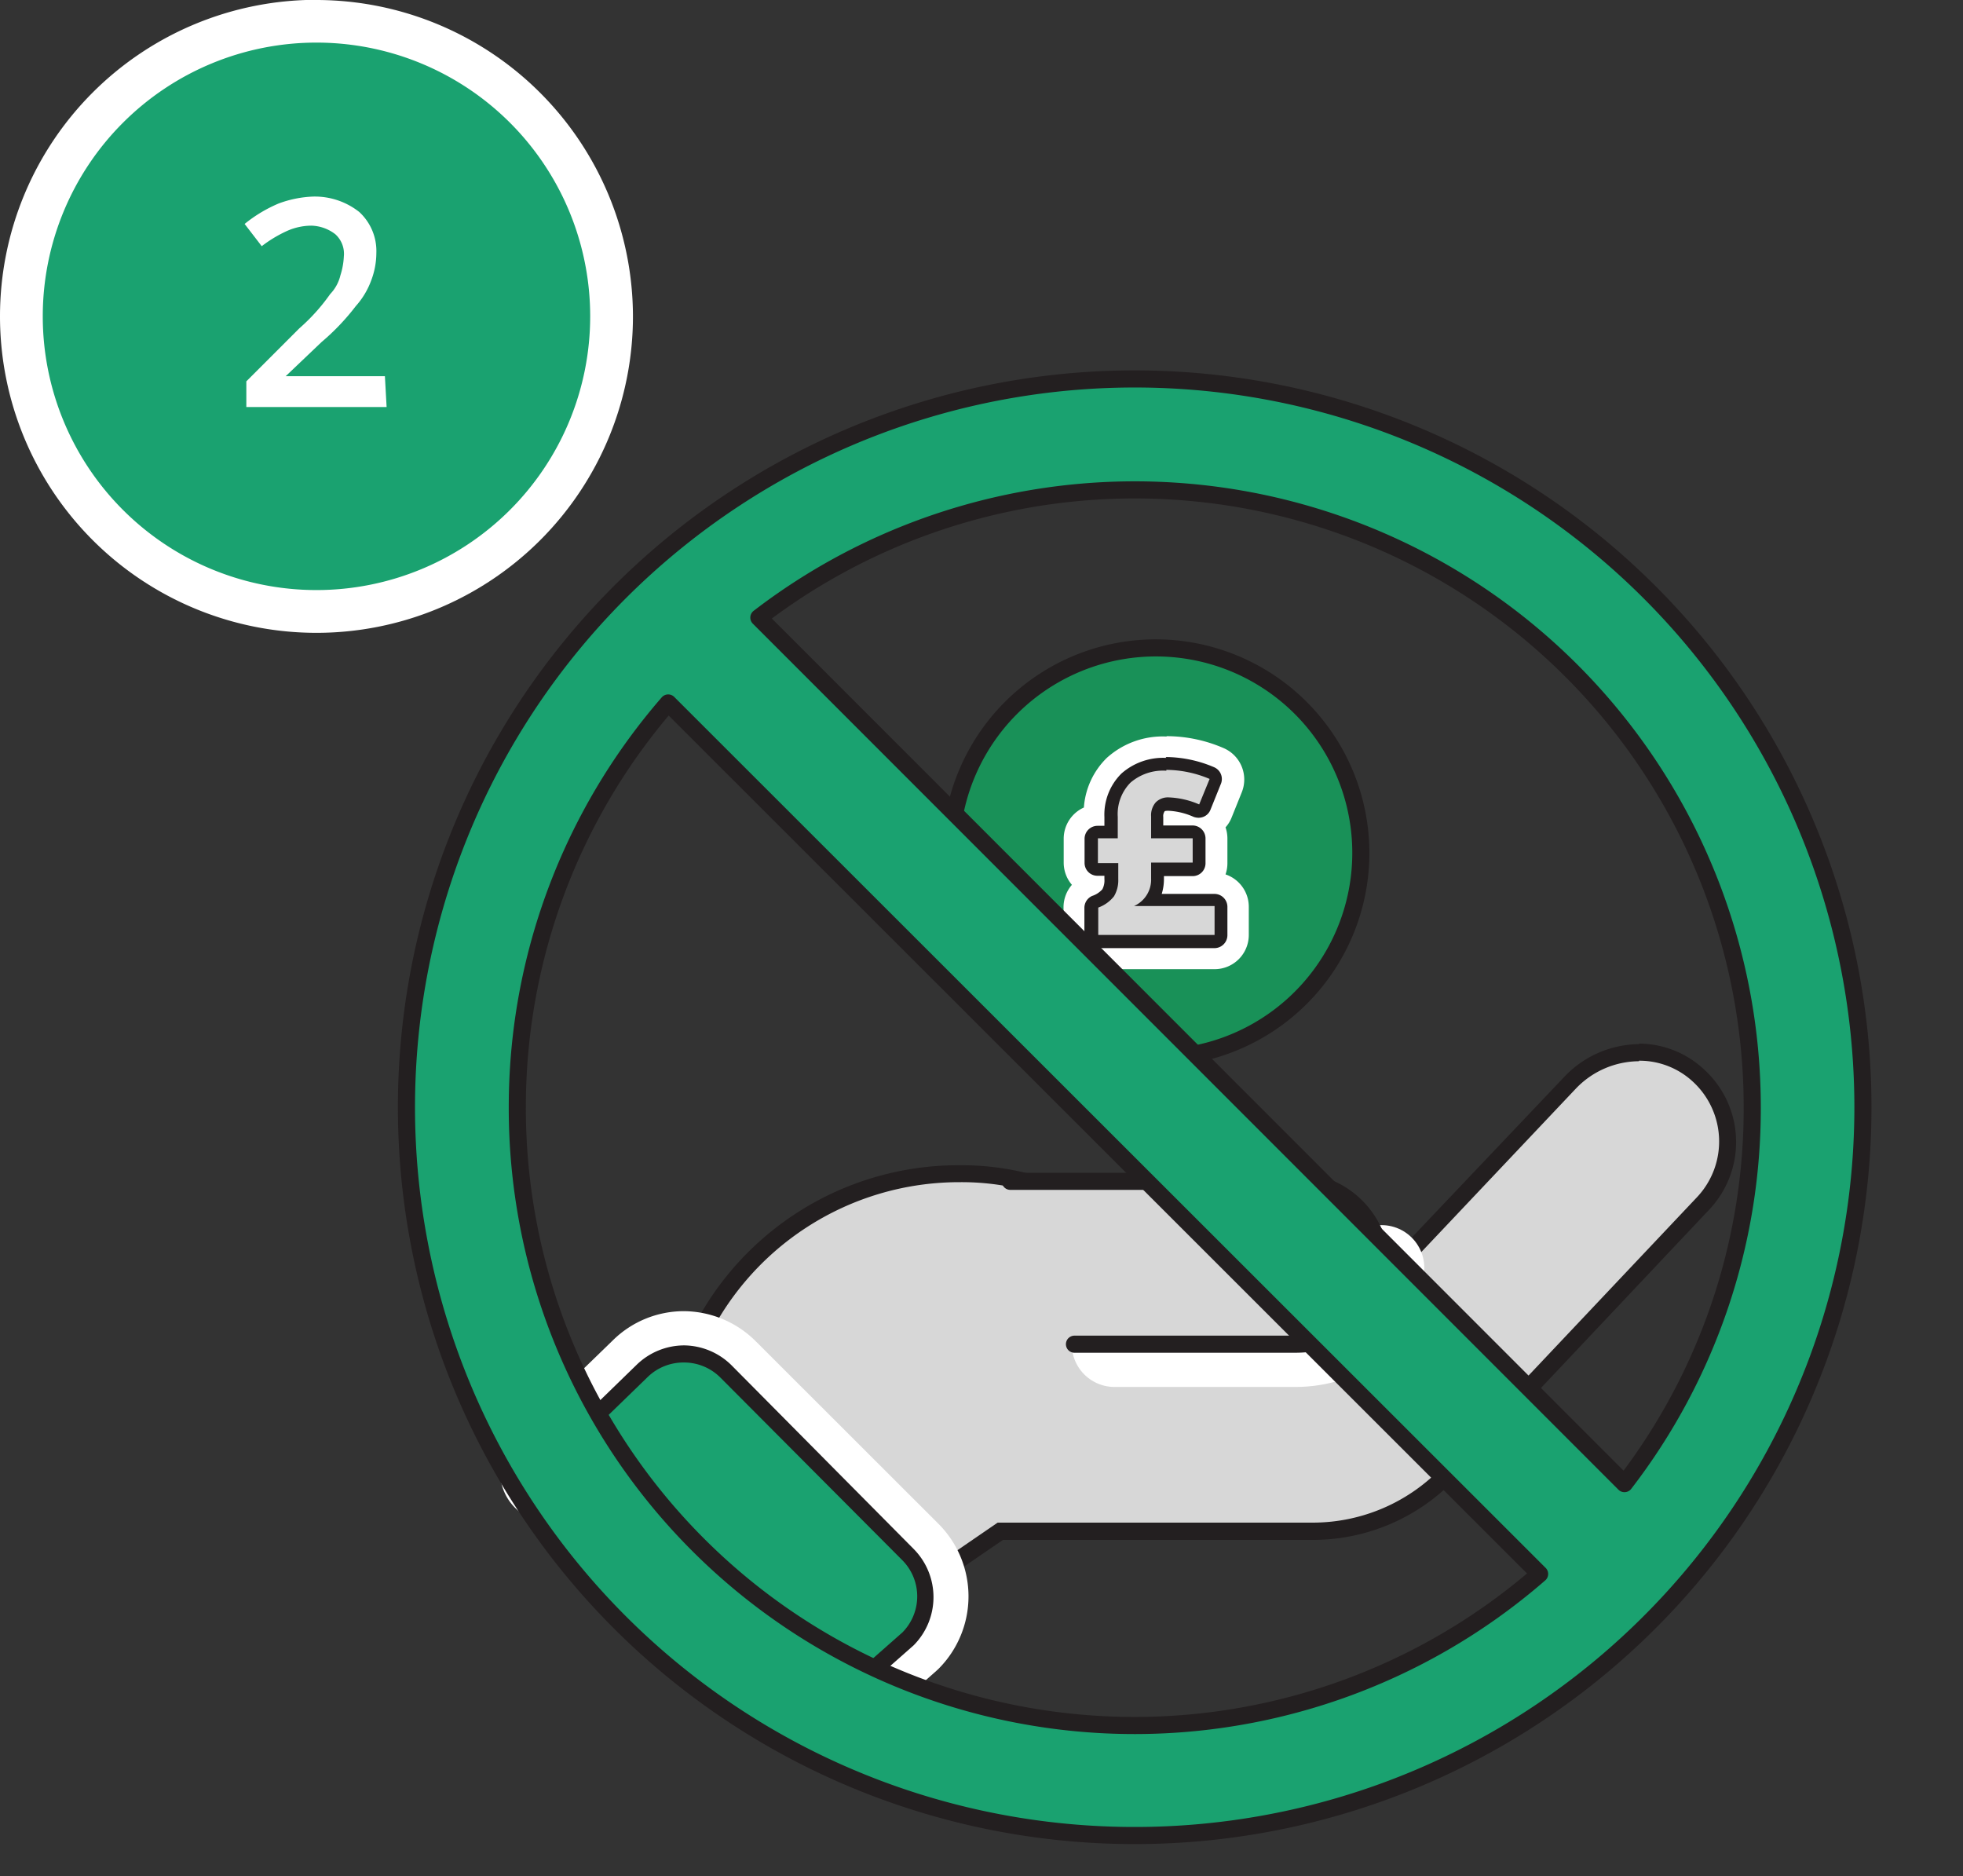 <svg id="Layer_1" data-name="Layer 1" xmlns="http://www.w3.org/2000/svg" viewBox="0 0 114.75 109.66"><rect x="0" y="0" width="114.75" height="109.66" fill="#333333" stroke="none"/><defs><style>.cls-1,.cls-6{fill:#d7d7d7;}.cls-2{fill:#fff;}.cls-3,.cls-8{fill:#1aa270;}.cls-4{fill:#231f20;}.cls-5{fill:none;stroke:#fff;stroke-width:5px;}.cls-5,.cls-6,.cls-8{stroke-linecap:round;stroke-linejoin:round;}.cls-6,.cls-8{stroke:#231f20;}.cls-7{fill:#199158;}</style></defs><circle class="cls-1" cx="18.5" cy="18.49" r="16.8"/><path class="cls-2" d="M18.5,3.39A15.1,15.1,0,1,1,3.4,18.49h0A15.09,15.09,0,0,1,18.5,3.39m0-3.4A18.5,18.5,0,1,0,37,18.49,18.52,18.52,0,0,0,18.5,0Z"/><circle class="cls-3" cx="18.5" cy="18.49" r="15.5"/><path class="cls-3" d="M18.5,3.39A15.1,15.1,0,1,1,3.4,18.49h0A15.09,15.09,0,0,1,18.5,3.39m0-.9a16,16,0,1,0,16,16h0A16,16,0,0,0,18.5,2.49Z"/><path class="cls-2" d="M22.6,23.79H14.4v-1.5l3.1-3.1a11.23,11.23,0,0,0,1.8-2,2.38,2.38,0,0,0,.6-1.1,4.25,4.25,0,0,0,.2-1.1,1.54,1.54,0,0,0-.5-1.3,2.39,2.39,0,0,0-1.4-.5,3.53,3.53,0,0,0-1.4.3,7.46,7.46,0,0,0-1.5.9l-1-1.3a8.17,8.17,0,0,1,2-1.2,6.47,6.47,0,0,1,2-.4,4.19,4.19,0,0,1,2.7.9,3.1,3.1,0,0,1,1,2.4,4.53,4.53,0,0,1-.3,1.6,4.62,4.62,0,0,1-.9,1.5,13.36,13.36,0,0,1-2,2.1l-2.1,2h5.8Z"/><path class="cls-1" d="M49.31,95.64a.51.51,0,0,1-.4-.2c-3.08-4.07-6.19-8.61-9.78-14.26a.5.5,0,0,1,0-.57c.65-.86,1.38-1.84,1.45-2a16.86,16.86,0,0,1,15.5-10.08,15.32,15.32,0,0,1,9.69,3.36,17.64,17.64,0,0,1,3.35,3.42,7.07,7.07,0,0,1,.47.87l0,.1,9.72,0L91.75,63.3a5.62,5.62,0,0,1,4.06-1.76,5.1,5.1,0,0,1,3.43,1.3,5.25,5.25,0,0,1,1.74,3.7,5.19,5.19,0,0,1-1.44,3.83L84.7,86.06a11,11,0,0,1-7.93,3.41H58.48l-8.89,6.08A.47.47,0,0,1,49.31,95.64Z"/><path class="cls-4" d="M95.81,62a4.59,4.59,0,0,1,3.09,1.17A4.75,4.75,0,0,1,99.18,70L84.34,85.71A10.43,10.43,0,0,1,76.77,89H58.32l-9,6.17c-3.46-4.58-6.67-9.37-9.75-14.23,0,0,1.45-1.93,1.48-2a16.39,16.39,0,0,1,15.07-9.84,14.87,14.87,0,0,1,9.38,3.25,16.81,16.81,0,0,1,3.25,3.33c.25.34.59,1.17.65,1.17l10.22,0,12.5-13.22a5.14,5.14,0,0,1,3.7-1.6m0-1A6.1,6.1,0,0,0,91.39,63L79.18,75.86l-9.19,0a5,5,0,0,0-.44-.76,18.07,18.07,0,0,0-3.44-3.53,15.85,15.85,0,0,0-10-3.46,17.4,17.4,0,0,0-16,10.36l-1.4,1.88a1,1,0,0,0,0,1.14c3.6,5.66,6.71,10.21,9.8,14.29a1,1,0,0,0,1.36.23l8.76-6H76.77a11.49,11.49,0,0,0,8.3-3.57L99.91,70.71a5.75,5.75,0,0,0-.34-8.24A5.61,5.61,0,0,0,95.81,61Z"/><path class="cls-5" d="M80.76,74.11c0,2.79-2.26,4.46-5.05,4.46H65.15"/><path class="cls-2" d="M40,79.64a3,3,0,0,1,2.11.88L52.75,91.2a3,3,0,0,1,0,4.22l-4.24,3.74L32.18,86l5.69-5.52A3,3,0,0,1,40,79.64m0-3a5.91,5.91,0,0,0-4.17,1.7l-5.69,5.52a3,3,0,0,0,.21,4.49L46.62,101.5a3,3,0,0,0,3.87-.09l4.24-3.74.14-.13a6,6,0,0,0,0-8.46L44.18,78.4A6,6,0,0,0,40,76.64Z"/><path class="cls-6" d="M59.06,69.05H75.71a5.05,5.05,0,0,1,5.05,5.06c0,2.79-2.26,4.46-5.05,4.46H62.81"/><path class="cls-3" d="M48.51,99.66a.52.52,0,0,1-.32-.11L31.87,86.4a.47.47,0,0,1-.18-.37.46.46,0,0,1,.15-.38l5.68-5.52a3.45,3.45,0,0,1,2.43-1,3.49,3.49,0,0,1,2.46,1L53.1,90.85a3.49,3.49,0,0,1,0,4.93l-4.26,3.75A.5.5,0,0,1,48.51,99.66Z"/><path class="cls-4" d="M40,79.64a3,3,0,0,1,2.11.88L52.75,91.2a3,3,0,0,1,0,4.22l-4.24,3.74L32.18,86l5.69-5.52A3,3,0,0,1,40,79.64m0-1a4,4,0,0,0-2.78,1.13l-5.68,5.52a1,1,0,0,0,.07,1.5L47.88,99.94a1,1,0,0,0,.63.22,1,1,0,0,0,.66-.25l4.24-3.74s0,0,0,0a4,4,0,0,0,0-5.63L42.77,79.81A4,4,0,0,0,40,78.64Z"/><path class="cls-7" d="M67.57,61.83a12,12,0,1,1,12-12A12,12,0,0,1,67.57,61.83Z"/><path class="cls-4" d="M67.57,38.37A11.48,11.48,0,1,1,56.09,49.85,11.48,11.48,0,0,1,67.57,38.37m0-1A12.48,12.48,0,1,0,80.05,49.85,12.5,12.5,0,0,0,67.57,37.37Z"/><path class="cls-2" d="M68.18,45a6.6,6.6,0,0,1,2.53.53l-.61,1.49a4.9,4.9,0,0,0-1.76-.41,1,1,0,0,0-.78.29,1.14,1.14,0,0,0-.27.82V49h2.43v1.42H67.29v.93a1.69,1.69,0,0,1-1,1.61H71v1.69h-6.8V53.05a2.08,2.08,0,0,0,.92-.66,1.83,1.83,0,0,0,.25-1v-.94H64.18V49h1.16V47.75a2.62,2.62,0,0,1,.74-2,2.91,2.91,0,0,1,2.1-.7m0-2a4.88,4.88,0,0,0-3.48,1.25,4.5,4.5,0,0,0-1.34,2.9A2,2,0,0,0,62.18,49v1.42a2,2,0,0,0,.48,1.3,2,2,0,0,0-.49,1.32v1.61a2,2,0,0,0,2,2H71a2,2,0,0,0,2-2V53a2,2,0,0,0-1.36-1.89,2,2,0,0,0,.11-.65V49a2,2,0,0,0-.11-.64,1.89,1.89,0,0,0,.35-.56l.6-1.49a2,2,0,0,0-1.08-2.59,8.42,8.42,0,0,0-3.3-.69Z"/><path class="cls-1" d="M64.17,55a.38.38,0,0,1-.38-.37V53.05A.38.38,0,0,1,64,52.7a1.85,1.85,0,0,0,.76-.52,1.47,1.47,0,0,0,.18-.81v-.56h-.78a.38.38,0,0,1-.37-.38V49a.38.38,0,0,1,.37-.37H65v-.89a3,3,0,0,1,.86-2.28,3.34,3.34,0,0,1,2.36-.81,6.88,6.88,0,0,1,2.67.56.37.37,0,0,1,.2.49l-.6,1.49a.38.38,0,0,1-.2.21.4.4,0,0,1-.15,0l-.14,0A4.38,4.38,0,0,0,68.34,47a.7.7,0,0,0-.51.17.83.83,0,0,0-.17.57v.88h2.06a.38.38,0,0,1,.38.37v1.42a.38.38,0,0,1-.38.38H67.66v.55a2.15,2.15,0,0,1-.35,1.23H71a.38.38,0,0,1,.37.38v1.69A.38.38,0,0,1,71,55Z"/><path class="cls-4" d="M68.18,45a6.6,6.6,0,0,1,2.53.53l-.61,1.49a4.9,4.9,0,0,0-1.76-.41,1,1,0,0,0-.78.29,1.14,1.14,0,0,0-.27.82V49h2.43v1.42H67.29v.93a1.69,1.69,0,0,1-1,1.61H71v1.69h-6.8V53.05a2.08,2.08,0,0,0,.92-.66,1.83,1.83,0,0,0,.25-1v-.94H64.18V49h1.16V47.75a2.62,2.62,0,0,1,.74-2,2.91,2.91,0,0,1,2.1-.7m0-.75a3.69,3.69,0,0,0-2.62.91,3.38,3.38,0,0,0-1,2.55v.51h-.41a.76.76,0,0,0-.75.75v1.42a.75.75,0,0,0,.75.75h.41v.19a1.11,1.11,0,0,1-.12.6,1.37,1.37,0,0,1-.6.39.76.76,0,0,0-.45.69v1.61a.76.76,0,0,0,.75.75H71a.76.76,0,0,0,.75-.75V53a.76.76,0,0,0-.75-.75H67.91a2.93,2.93,0,0,0,.13-.86v-.18h1.68a.75.75,0,0,0,.75-.75V49a.76.76,0,0,0-.75-.75H68v-.5a.47.47,0,0,1,.07-.31c0-.05.17-.05.23-.05a4.09,4.09,0,0,1,1.48.36.92.92,0,0,0,.28.05.8.8,0,0,0,.3-.06.73.73,0,0,0,.4-.41l.6-1.49a.75.75,0,0,0-.4-1,7.28,7.28,0,0,0-2.82-.59Z"/><path class="cls-8" d="M66.33,22.15A42.57,42.57,0,1,0,108.9,64.72,42.57,42.57,0,0,0,66.33,22.15Zm36.1,42.57a35.9,35.9,0,0,1-7.47,22L44.36,36.1a36.09,36.09,0,0,1,58.07,28.62Zm-72.19,0a36,36,0,0,1,8.82-23.63L90,92A36.08,36.08,0,0,1,30.24,64.72Z"/></svg>